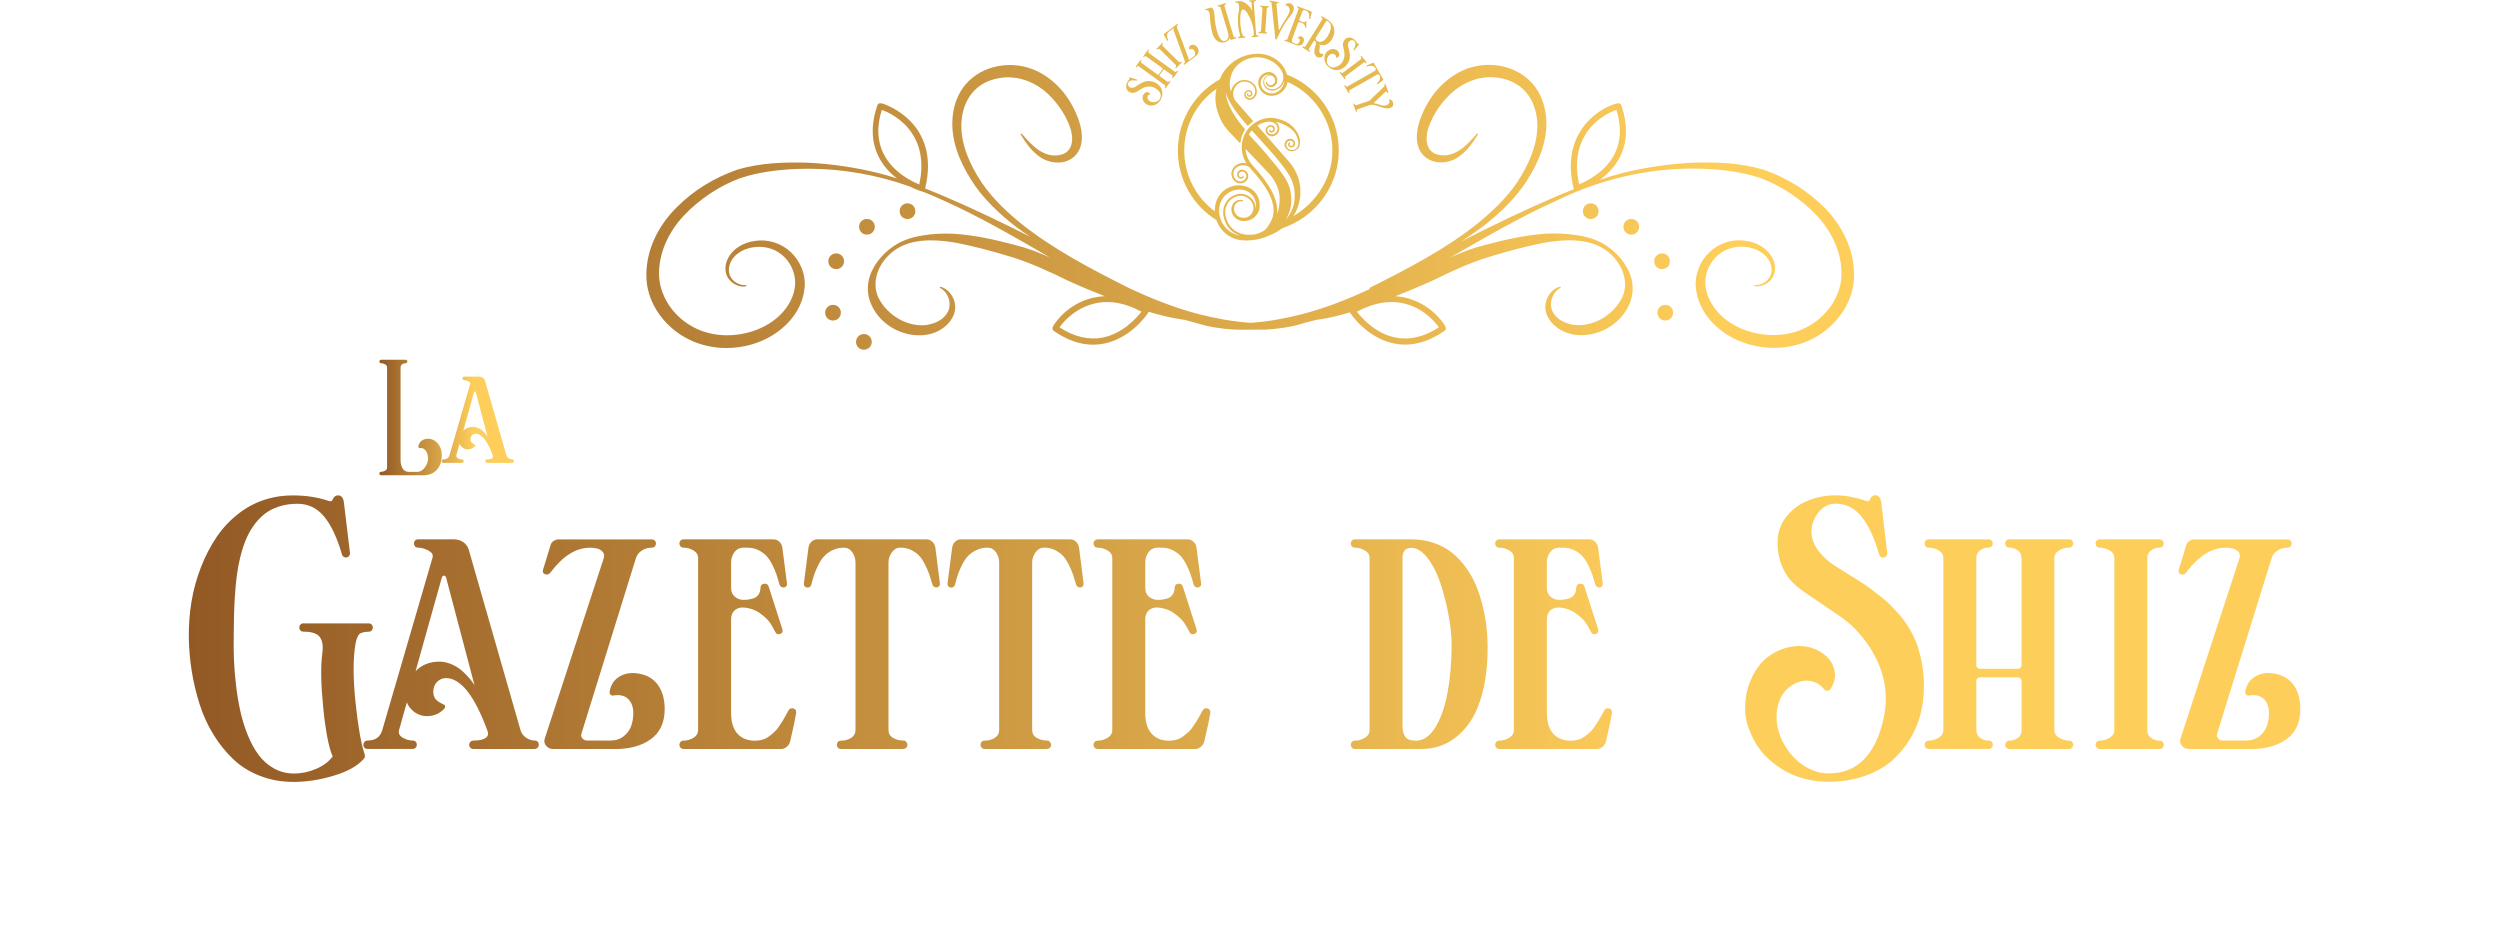 <?xml version="1.0" encoding="UTF-8"?>
<svg id="CA_FR" xmlns="http://www.w3.org/2000/svg" xmlns:xlink="http://www.w3.org/1999/xlink" width="552" height="206" viewBox="0 0 552.91 238.7">
  <defs>
    <style>
      .cls-1 {
        fill: url(#linear-gradient);
      }

      .cls-1, .cls-2, .cls-3, .cls-4, .cls-5, .cls-6, .cls-7, .cls-8, .cls-9, .cls-10, .cls-11, .cls-12, .cls-13, .cls-14 {
        stroke-width: 0px;
      }

      .cls-2 {
        fill: url(#linear-gradient-11);
      }

      .cls-3 {
        fill: url(#linear-gradient-12);
      }

      .cls-4 {
        fill: url(#linear-gradient-13);
      }

      .cls-5 {
        fill: url(#linear-gradient-10);
      }

      .cls-6 {
        fill: url(#linear-gradient-4);
      }

      .cls-7 {
        fill: url(#linear-gradient-2);
      }

      .cls-8 {
        fill: url(#linear-gradient-3);
      }

      .cls-9 {
        fill: url(#linear-gradient-8);
      }

      .cls-10 {
        fill: url(#linear-gradient-9);
      }

      .cls-11 {
        fill: url(#linear-gradient-7);
      }

      .cls-12 {
        fill: url(#linear-gradient-5);
      }

      .cls-13 {
        fill: url(#linear-gradient-6);
      }

      .cls-14 {
        fill: #e6b94f;
      }
    </style>
    <linearGradient id="linear-gradient" x1="4.94" y1="163.38" x2="545.17" y2="163.38" gradientUnits="userSpaceOnUse">
      <stop offset="0" stop-color="#925925"/>
      <stop offset=".7" stop-color="#fece5b"/>
    </linearGradient>
    <linearGradient id="linear-gradient-2" x1="53.7" y1="106.81" x2="88.15" y2="106.81" xlink:href="#linear-gradient"/>
    <linearGradient id="linear-gradient-3" x1="53.7" y1="106.81" x2="88.15" y2="106.81" xlink:href="#linear-gradient"/>
    <linearGradient id="linear-gradient-4" x1=".21" y1="118.67" x2="551.08" y2="118.67" gradientTransform="translate(0 206.14) scale(1 -1)" gradientUnits="userSpaceOnUse">
      <stop offset="0" stop-color="#925925"/>
      <stop offset=".72" stop-color="#fece5b"/>
    </linearGradient>
    <linearGradient id="linear-gradient-5" y1="126.14" y2="126.14" xlink:href="#linear-gradient-4"/>
    <linearGradient id="linear-gradient-6" y1="139.3" x2="551.08" y2="139.3" xlink:href="#linear-gradient-4"/>
    <linearGradient id="linear-gradient-7" y1="148.12" y2="148.12" xlink:href="#linear-gradient-4"/>
    <linearGradient id="linear-gradient-8" y1="152.11" x2="551.08" y2="152.11" xlink:href="#linear-gradient-4"/>
    <linearGradient id="linear-gradient-9" x1=".21" y1="153.31" x2="551.08" y2="153.31" xlink:href="#linear-gradient-4"/>
    <linearGradient id="linear-gradient-10" y1="126.14" x2="551.08" y2="126.14" xlink:href="#linear-gradient-4"/>
    <linearGradient id="linear-gradient-11" y1="139.3" x2="551.08" y2="139.3" xlink:href="#linear-gradient-4"/>
    <linearGradient id="linear-gradient-12" y1="148.12" x2="551.08" y2="148.12" xlink:href="#linear-gradient-4"/>
    <linearGradient id="linear-gradient-13" y1="152.11" x2="551.08" y2="152.11" xlink:href="#linear-gradient-4"/>
  </defs>
  <g id="EDIT">
    <g>
      <path class="cls-1" d="m34.32,159.49h16.62c.45,0,.76.17.95.53.19.35.19.71,0,1.07-.19.36-.51.54-.95.54-1.23.02-2.04.25-2.44.7-.39.45-.7,1.26-.91,2.45-.64,3.67-.64,8.6,0,14.79.64,6.19,1.42,10.66,2.36,13.42.13.47.06.84-.19,1.11-1.55,1.82-4.11,3.27-7.67,4.34-3.56,1.07-6.98,1.61-10.25,1.61s-6.01-.51-8.67-1.54c-2.66-1.03-4.95-2.46-6.86-4.28-1.91-1.83-3.6-3.92-5.06-6.29s-2.64-4.95-3.53-7.75c-.89-2.8-1.56-5.62-2.02-8.47-.46-2.84-.71-5.73-.75-8.66-.04-3.06.19-6.09.68-9.1.5-3.01,1.31-5.95,2.42-8.82,1.11-2.87,2.47-5.47,4.06-7.81,1.59-2.34,3.54-4.39,5.84-6.13,2.3-1.74,4.83-2.97,7.59-3.69,1.87-.51,3.89-.76,6.08-.76,3.33,0,6.43.49,9.29,1.46.25.08.46.06.6-.06.15-.13.26-.3.33-.51.07-.21.22-.41.45-.61.22-.19.51-.29.88-.29.45,0,.79.18,1.03.54.24.36.39.79.43,1.27l1.56,12.92c.02.42-.12.74-.41.96-.3.21-.62.26-.97.14-.35-.12-.58-.37-.68-.75-1.25-4.29-2.77-7.51-4.57-9.68-1.79-2.16-4.06-3.25-6.8-3.25-1.72,0-3.3.23-4.74.7-1.44.47-2.68,1.11-3.72,1.94-1.04.83-1.97,1.83-2.8,3.01s-1.51,2.44-2.05,3.79c-.54,1.35-1,2.82-1.38,4.41-.38,1.59-.67,3.18-.86,4.76-.19,1.58-.35,3.23-.46,4.93-.12,1.71-.19,3.32-.22,4.84s-.06,3.04-.08,4.57v.8c-.04,2.02-.03,4.02.05,6.02.07,2,.25,4.19.53,6.57.28,2.39.64,4.62,1.1,6.7.46,2.08,1.09,4.12,1.89,6.11.81,2,1.74,3.7,2.8,5.12,1.06,1.42,2.37,2.57,3.92,3.44,1.55.87,3.27,1.3,5.16,1.3s3.79-.4,5.63-1.19,3.26-1.85,4.23-3.17c-1.02-2.38-1.83-6.55-2.42-12.51-.59-5.96-.68-10.55-.25-13.75.28-1.91.07-3.33-.6-4.27-.68-.93-2.06-1.4-4.14-1.4-.47,0-.8-.17-.99-.53-.19-.35-.19-.71,0-1.07.19-.36.52-.54.99-.54Z"/>
      <path class="cls-1" d="m93.37,191.63h-15.56c-.47,0-.8-.18-.99-.54-.19-.36-.19-.72.02-1.08.2-.36.54-.54,1-.54,1.38,0,2.39-.21,3.02-.64.64-.42.8-1.06.48-1.91-3.29-8.96-6.83-13.43-10.63-13.43-.87,0-1.62.33-2.26.99-.64.66-.95,1.49-.95,2.48,0,.72.17,1.33.51,1.81.34.49,1.07.99,2.2,1.5.19.08.3.24.32.46.02.22-.05.42-.22.59-1.1,1.17-2.46,1.8-4.06,1.89-1.6.09-3-.42-4.18-1.55-.62-.6-1.06-1.25-1.34-1.95l-1.98,7.04c-.23.81.06,1.46.89,1.96.83.5,1.68.75,2.55.75.47,0,.79.18.97.54.18.36.17.72-.02,1.08-.19.36-.51.54-.96.54h-11.5c-.45,0-.76-.18-.94-.54-.18-.36-.17-.72.03-1.08.2-.36.53-.54.97-.54,1.97,0,3.21-.9,3.72-2.71l12.86-44.12c.19-.7-.17-1.29-1.08-1.78-.91-.49-1.78-.73-2.61-.73-.45,0-.76-.18-.94-.54-.18-.36-.18-.72,0-1.07.18-.35.49-.52.94-.52h9.18c.89,0,1.68.25,2.38.73.7.49,1.16,1.15,1.4,1.98l13.21,46.06c.23.83.71,1.48,1.42,1.97.71.49,1.45.73,2.21.73.45,0,.76.18.94.54.18.36.18.72-.02,1.08-.19.36-.52.54-.99.54Zm-15.32-16.3l-7.25-27.47c-.11-.39-.3-.58-.57-.58s-.46.19-.57.57l-6.69,23.86c1.57-1.62,3.6-2.43,6.09-2.43.96,0,1.9.19,2.84.57.94.38,1.71.81,2.33,1.27s1.23,1.04,1.85,1.7c.62.67,1.04,1.15,1.26,1.45.22.3.44.62.65.96.04.04.06.07.06.09Z"/>
      <path class="cls-1" d="m114.03,191.63h-15.88c-.72,0-1.31-.27-1.77-.81-.46-.54-.58-1.15-.37-1.83l15.09-46.15c.21-.66.13-1.2-.25-1.64s-.86-.72-1.43-.86c-.57-.14-1.18-.21-1.81-.21-3.59,0-6.96,2.11-10.12,6.33-.4.51-.86.66-1.38.46-.52-.2-.7-.59-.53-1.16l1.94-6.33c.13-.45.39-.79.8-1.05.4-.25.86-.38,1.37-.38h23.65c.47,0,.8.17.99.52.19.35.19.71,0,1.07-.19.36-.53.54-1,.54-.9,0-1.73.24-2.48.73s-1.26,1.14-1.51,1.96l-13.96,44.95c-.12.45-.02.85.3,1.19.32.34.71.51,1.18.51h5.92c1.38,0,2.53-.37,3.45-1.11.92-.74,1.56-1.62,1.91-2.64s.53-2.12.53-3.31c0-1.53-.44-2.72-1.32-3.58-.88-.86-2.14-1.15-3.77-.88-.32.06-.57-.02-.76-.25-.19-.23-.25-.52-.19-.86.32-1.74,1.2-3.01,2.64-3.82,1.44-.81,3.11-1.02,5-.64,2.1.4,3.7,1.4,4.79,2.98,1.09,1.58,1.64,3.6,1.64,6.06,0,3.42-1.17,5.97-3.5,7.67-2.33,1.7-5.38,2.55-9.14,2.55Z"/>
      <path class="cls-1" d="m156.3,191.63h-24.73c-.45,0-.76-.18-.96-.54-.19-.36-.19-.72,0-1.07s.51-.53.96-.53c.85,0,1.68-.24,2.48-.72.81-.48,1.21-1.15,1.21-2.02v-43.93c0-.87-.4-1.54-1.21-2-.81-.47-1.63-.7-2.48-.7-.45,0-.76-.18-.96-.54-.19-.36-.19-.72,0-1.07.19-.35.51-.52.96-.52h22.92c.62,0,1.14.21,1.56.62s.68.92.76,1.51l1.18,9.14c.04.3-.02.54-.19.73-.17.19-.37.3-.59.32s-.45-.03-.67-.16c-.22-.13-.38-.32-.46-.57-.28-1.02-.54-1.9-.8-2.66-.25-.75-.62-1.59-1.08-2.5s-.97-1.66-1.51-2.23-1.23-1.06-2.05-1.46-1.74-.61-2.74-.61h-1.08c-.93,0-1.69.38-2.26,1.13s-.86,1.63-.86,2.63v6.59c0,.96.33,1.7.99,2.23.66.53,1.42.79,2.28.78s1.71-.15,2.56-.43c1.06-.42,1.62-1.32,1.69-2.67.02-.62.33-.96.92-1.03.59-.07.98.15,1.15.68l3.53,10.98c.19.57,0,.97-.56,1.18-.56.21-.97.06-1.23-.45-.62-1.21-1.16-2.12-1.64-2.74-.48-.62-1.2-1.28-2.18-2-.64-.49-1.38-.88-2.23-1.16s-1.67-.42-2.45-.41c-.79.01-1.45.28-2.01.8-.55.52-.83,1.28-.83,2.28v23.87c0,2.38.55,4.16,1.64,5.35,1.09,1.19,2.58,1.78,4.47,1.78.68,0,1.32-.09,1.93-.27.6-.18,1.16-.46,1.67-.84s.96-.75,1.35-1.11c.39-.36.79-.84,1.19-1.43.4-.59.71-1.06.92-1.4.21-.34.49-.82.83-1.45.34-.62.55-1.02.64-1.19.3-.53.73-.72,1.29-.57.56.15.8.54.72,1.18-.21,1.34-.71,3.7-1.5,7.1-.13.62-.42,1.12-.89,1.53-.47.4-1.02.6-1.66.6Z"/>
      <path class="cls-1" d="m187.78,191.63h-15.95c-.45,0-.76-.18-.94-.54-.18-.36-.18-.72,0-1.07.18-.35.49-.53.94-.53.95,0,1.81-.23,2.56-.7s1.13-1.15,1.13-2.04v-42.81c0-1-.28-1.88-.83-2.66-.55-.77-1.26-1.16-2.13-1.16-1.02,0-1.95.2-2.8.59-.85.39-1.55.88-2.12,1.45-.56.57-1.08,1.31-1.54,2.21-.47.9-.83,1.74-1.1,2.51-.27.77-.52,1.67-.78,2.69-.08.36-.3.59-.64.7-.34.11-.65.06-.92-.14-.28-.2-.39-.49-.35-.88l1.18-9.14c.08-.59.34-1.1.76-1.51s.93-.62,1.53-.62h27.82c.62,0,1.14.21,1.58.62s.69.92.78,1.51l1.15,9.14c.04.3-.02.54-.19.73-.17.19-.37.3-.6.32-.23.02-.46-.03-.68-.16-.22-.13-.37-.32-.43-.57-.32-1.08-.6-1.97-.84-2.67s-.6-1.52-1.07-2.47c-.47-.94-.97-1.7-1.5-2.26-.53-.56-1.21-1.04-2.04-1.45-.83-.4-1.74-.61-2.74-.61-.87,0-1.6.39-2.18,1.18-.58.79-.88,1.67-.88,2.64v42.81c0,.91.39,1.6,1.18,2.05.78.46,1.67.68,2.64.68.3,0,.54.11.72.33.18.22.28.47.3.73.02.27-.06.51-.24.73-.18.22-.44.33-.78.33Z"/>
      <path class="cls-1" d="m224.54,191.63h-15.95c-.45,0-.76-.18-.94-.54-.18-.36-.18-.72,0-1.07.18-.35.49-.53.94-.53.95,0,1.81-.23,2.56-.7s1.13-1.15,1.13-2.04v-42.81c0-1-.28-1.88-.83-2.66-.55-.77-1.26-1.16-2.13-1.16-1.02,0-1.95.2-2.8.59-.85.39-1.55.88-2.12,1.45-.56.57-1.08,1.31-1.54,2.21-.47.9-.83,1.74-1.1,2.51-.27.77-.52,1.67-.78,2.69-.08.36-.3.59-.64.7-.34.11-.65.06-.92-.14-.28-.2-.39-.49-.35-.88l1.18-9.14c.08-.59.34-1.1.76-1.51s.93-.62,1.53-.62h27.82c.62,0,1.14.21,1.58.62s.69.92.78,1.51l1.15,9.14c.04.3-.02.54-.19.73-.17.19-.37.3-.6.32-.23.02-.46-.03-.68-.16-.22-.13-.37-.32-.43-.57-.32-1.08-.6-1.97-.84-2.67s-.6-1.52-1.07-2.47c-.47-.94-.97-1.7-1.5-2.26-.53-.56-1.21-1.04-2.04-1.45-.83-.4-1.74-.61-2.74-.61-.87,0-1.6.39-2.18,1.18-.58.79-.88,1.67-.88,2.64v42.81c0,.91.39,1.6,1.18,2.05.78.46,1.67.68,2.64.68.3,0,.54.11.72.33.18.22.28.47.3.73.02.27-.06.51-.24.73-.18.22-.44.33-.78.33Z"/>
      <path class="cls-1" d="m262.26,191.63h-24.73c-.45,0-.76-.18-.96-.54-.19-.36-.19-.72,0-1.07s.51-.53.96-.53c.85,0,1.68-.24,2.48-.72.81-.48,1.21-1.15,1.21-2.02v-43.93c0-.87-.4-1.54-1.21-2-.81-.47-1.63-.7-2.48-.7-.45,0-.76-.18-.96-.54-.19-.36-.19-.72,0-1.07.19-.35.51-.52.96-.52h22.92c.62,0,1.14.21,1.56.62s.68.92.76,1.51l1.18,9.14c.04.3-.02.54-.19.73-.17.19-.37.3-.59.32s-.45-.03-.67-.16c-.22-.13-.38-.32-.46-.57-.28-1.02-.54-1.9-.8-2.66-.25-.75-.62-1.59-1.08-2.5s-.97-1.66-1.51-2.23-1.23-1.06-2.05-1.46-1.74-.61-2.74-.61h-1.08c-.93,0-1.69.38-2.26,1.13s-.86,1.63-.86,2.63v6.59c0,.96.33,1.7.99,2.23.66.53,1.42.79,2.28.78s1.71-.15,2.56-.43c1.06-.42,1.62-1.32,1.69-2.67.02-.62.33-.96.92-1.03.59-.07.98.15,1.15.68l3.53,10.98c.19.57,0,.97-.56,1.18-.56.21-.97.06-1.23-.45-.62-1.21-1.16-2.12-1.64-2.74-.48-.62-1.2-1.28-2.18-2-.64-.49-1.38-.88-2.23-1.16s-1.67-.42-2.45-.41c-.79.01-1.45.28-2.01.8-.55.52-.83,1.28-.83,2.28v23.87c0,2.38.55,4.16,1.64,5.35,1.09,1.19,2.58,1.78,4.47,1.78.68,0,1.32-.09,1.93-.27.6-.18,1.16-.46,1.67-.84s.96-.75,1.35-1.11c.39-.36.79-.84,1.19-1.43.4-.59.71-1.06.92-1.4.21-.34.49-.82.83-1.45.34-.62.55-1.02.64-1.19.3-.53.73-.72,1.29-.57.56.15.8.54.72,1.18-.21,1.34-.71,3.7-1.5,7.1-.13.62-.42,1.12-.89,1.53-.47.4-1.02.6-1.66.6Z"/>
      <path class="cls-1" d="m320.38,191.63h-17.06c-.45,0-.76-.18-.94-.54-.18-.36-.18-.72,0-1.07.18-.35.49-.53.94-.53.85,0,1.68-.24,2.5-.72.82-.48,1.23-1.15,1.23-2.02v-43.93c0-.87-.41-1.54-1.23-2-.82-.47-1.65-.7-2.5-.7-.45,0-.76-.18-.94-.54-.18-.36-.18-.72,0-1.07.18-.35.49-.52.94-.52h14.45c2.06,0,3.97.31,5.75.92,1.77.62,3.3,1.44,4.6,2.48,1.29,1.04,2.47,2.28,3.52,3.72,1.05,1.44,1.92,2.97,2.59,4.57.68,1.6,1.25,3.31,1.7,5.11.46,1.8.78,3.55.99,5.24.2,1.69.31,3.37.33,5.04.04,4.44-.37,8.37-1.23,11.81-.86,3.44-2.07,6.22-3.63,8.34-1.56,2.12-3.35,3.72-5.38,4.79s-4.24,1.61-6.64,1.61Zm-4.9-48.8v42.94c0,1.17.23,2.08.7,2.74.47.66,1.38.99,2.74.99,1.89,0,3.53-1.12,4.93-3.37,1.4-2.25,2.45-5.2,3.13-8.85.69-3.65,1.04-7.71,1.07-12.19,0-2.19-.25-4.68-.75-7.48-.5-2.8-1.18-5.51-2.04-8.13-.86-2.62-1.96-4.83-3.31-6.62-1.35-1.79-2.76-2.69-4.25-2.69s-2.23.89-2.23,2.67Z"/>
      <path class="cls-1" d="m365.01,191.63h-24.73c-.45,0-.76-.18-.96-.54-.19-.36-.19-.72,0-1.07.19-.35.51-.53.96-.53.85,0,1.68-.24,2.48-.72s1.21-1.15,1.21-2.02v-43.93c0-.87-.4-1.54-1.21-2s-1.63-.7-2.48-.7c-.45,0-.76-.18-.96-.54-.19-.36-.19-.72,0-1.07.19-.35.51-.52.96-.52h22.92c.62,0,1.13.21,1.56.62s.68.92.76,1.51l1.18,9.14c.04.3-.02.54-.19.73-.17.19-.37.3-.59.32s-.45-.03-.67-.16c-.22-.13-.38-.32-.46-.57-.28-1.02-.54-1.9-.8-2.66-.25-.75-.62-1.59-1.08-2.5-.47-.91-.97-1.66-1.51-2.23-.54-.57-1.22-1.06-2.05-1.46-.83-.4-1.74-.61-2.74-.61h-1.08c-.93,0-1.69.38-2.26,1.13-.57.75-.86,1.63-.86,2.63v6.59c0,.96.33,1.7.99,2.23.66.53,1.42.79,2.28.78s1.71-.15,2.56-.43c1.06-.42,1.62-1.32,1.69-2.67.02-.62.33-.96.92-1.03.59-.07.98.15,1.15.68l3.53,10.98c.19.57,0,.97-.56,1.18s-.97.06-1.23-.45c-.62-1.21-1.16-2.12-1.64-2.74-.48-.62-1.21-1.28-2.18-2-.64-.49-1.38-.88-2.23-1.16s-1.67-.42-2.45-.41c-.79.01-1.45.28-2,.8-.55.52-.83,1.28-.83,2.28v23.87c0,2.38.55,4.16,1.64,5.35s2.58,1.78,4.47,1.78c.68,0,1.32-.09,1.93-.27.6-.18,1.16-.46,1.67-.84.51-.38.96-.75,1.35-1.11.39-.36.79-.84,1.19-1.43s.71-1.06.92-1.4c.21-.34.49-.82.83-1.45.34-.62.55-1.02.64-1.19.3-.53.73-.72,1.29-.57.56.15.8.54.72,1.18-.21,1.34-.71,3.7-1.5,7.1-.13.62-.42,1.12-.89,1.53s-1.02.6-1.66.6Z"/>
      <path class="cls-1" d="m437.96,128.55l1.53,12.96c0,.42-.15.74-.45.96-.3.21-.62.26-.95.14-.34-.12-.56-.37-.67-.75-.57-1.97-1.19-3.7-1.85-5.19-.66-1.49-1.43-2.84-2.32-4.06-.89-1.22-1.92-2.15-3.09-2.79-1.17-.64-2.46-.96-3.88-.96-1.72,0-3.17.74-4.36,2.21-1.19,1.47-1.79,3.12-1.81,4.93-.02,1.73.6,3.41,1.87,5.04,1.27,1.63,2.78,2.95,4.55,3.98,1.25.78,2.19,1.37,2.84,1.78s1.57.99,2.78,1.74c1.2.75,2.14,1.38,2.83,1.9.69.51,1.56,1.18,2.61,2,1.05.82,1.9,1.56,2.56,2.22.66.66,1.39,1.44,2.21,2.34.82.9,1.5,1.77,2.05,2.62s1.09,1.79,1.62,2.8c.53,1.01.96,2.05,1.3,3.12.87,2.73,1.37,5.49,1.51,8.27s-.07,5.45-.62,7.99c-.55,2.54-1.49,4.92-2.82,7.14s-2.94,4.15-4.85,5.79c-1.91,1.64-4.25,2.93-7.01,3.87-2.77.94-5.8,1.41-9.11,1.41-2.08,0-4.07-.24-5.97-.73-1.9-.49-3.6-1.16-5.11-2.02s-2.9-1.87-4.19-3.04-2.33-2.43-3.15-3.79c-.82-1.36-1.5-2.79-2.04-4.28s-.82-3-.84-4.52c-.02-1.52.12-3.02.41-4.5.49-2.04,1.21-3.84,2.17-5.4.95-1.56,2.05-2.79,3.28-3.69,1.23-.9,2.5-1.58,3.82-2.04s2.67-.7,4.07-.72c1.55-.02,3.02.28,4.42.91,1.4.63,2.51,1.45,3.34,2.48.83,1.03,1.32,2.21,1.46,3.55s-.24,2.71-1.18,4.11c-.21.28-.49.4-.83.38-.34-.02-.6-.16-.79-.41-.76-.96-1.7-1.59-2.8-1.91s-2.17-.33-3.21-.05c-1.04.29-2.02.8-2.94,1.53-.92.73-1.63,1.62-2.12,2.66-.64,1.34-.99,2.77-1.05,4.3-.06,1.53.12,2.99.54,4.39.42,1.4,1.06,2.76,1.91,4.07.85,1.32,1.82,2.46,2.93,3.42s2.34,1.74,3.72,2.31c1.38.57,2.78.86,4.2.86,7.29,0,11.99-4.7,14.09-14.1.93-4.29.7-8.41-.7-12.38-1.4-3.97-3.68-7.54-6.84-10.72-1.06-1.08-2.39-2.16-3.97-3.24-1.59-1.08-3.04-2.06-4.35-2.95-1.31-.89-2.71-1.84-4.2-2.85-1.49-1.01-2.74-2.07-3.75-3.19s-1.83-2.53-2.45-4.23-.92-3.6-.88-5.68c.04-2.38.78-4.48,2.23-6.32,1.44-1.84,3.27-3.21,5.48-4.12,2.21-.91,4.57-1.37,7.1-1.37s5.06.49,7.99,1.46c.25.08.46.06.6-.06.15-.13.25-.3.32-.51s.21-.41.43-.61c.22-.19.51-.29.88-.29.81,0,1.31.6,1.5,1.81Z"/>
      <path class="cls-1" d="m486,191.63h-15.22c-.45,0-.76-.18-.96-.54-.19-.36-.19-.72,0-1.07.19-.35.51-.53.96-.53.79,0,1.5-.23,2.13-.7s.96-1.15.96-2.04v-12.51c0-.25-.1-.48-.3-.67-.2-.19-.43-.29-.68-.29h-9.61c-.28,0-.51.09-.7.27-.19.18-.29.41-.29.68v12.51c0,.89.32,1.57.96,2.04s1.35.7,2.13.7c.47,0,.8.17.99.53.19.35.19.71,0,1.07-.19.36-.52.54-.99.54h-15.25c-.45,0-.76-.18-.94-.54-.18-.36-.18-.72,0-1.07.18-.35.49-.53.94-.53.87,0,1.71-.24,2.51-.72s1.21-1.15,1.21-2.02v-43.93c0-.87-.41-1.54-1.23-2-.82-.47-1.65-.7-2.5-.7-.45,0-.76-.18-.94-.54-.18-.36-.18-.72,0-1.07.18-.35.49-.52.94-.52h15.25c.47,0,.8.17.99.52.19.35.19.71,0,1.07-.19.36-.52.54-.99.54-.79,0-1.5.23-2.13.7s-.96,1.13-.96,2v27.41c0,.25.1.47.3.64.2.17.43.25.68.25h9.61c.25,0,.48-.08.68-.25.2-.17.3-.38.3-.64v-27.41c0-.87-.32-1.54-.96-2s-1.35-.7-2.13-.7c-.45,0-.76-.18-.96-.54-.19-.36-.19-.72,0-1.07.19-.35.51-.52.96-.52h15.22c.45,0,.76.17.95.52.19.35.19.71,0,1.07-.19.36-.51.54-.95.54-.85,0-1.68.23-2.5.7-.82.47-1.23,1.13-1.23,2v43.93c0,.87.41,1.54,1.23,2.02.82.48,1.65.72,2.5.72.45,0,.76.17.95.53.19.35.19.71,0,1.07-.19.36-.51.54-.95.54Z"/>
      <path class="cls-1" d="m509.11,191.63h-15.21c-.45,0-.76-.18-.96-.54-.19-.36-.19-.72,0-1.07.19-.35.51-.53.96-.53.85,0,1.68-.24,2.48-.72s1.21-1.15,1.21-2.02v-43.93c0-.87-.4-1.54-1.21-2s-1.63-.7-2.48-.7c-.45,0-.76-.18-.96-.54-.19-.36-.19-.72,0-1.07.19-.35.51-.52.96-.52h15.21c.47,0,.8.17.99.52.19.35.19.71,0,1.07-.19.36-.52.54-.99.54-.79,0-1.5.23-2.13.7s-.96,1.13-.96,2v43.93c0,.89.32,1.57.96,2.04s1.35.7,2.13.7c.47,0,.8.17.99.53.19.35.19.71,0,1.07-.19.36-.52.54-.99.54Z"/>
      <path class="cls-1" d="m532.53,191.63h-15.88c-.72,0-1.31-.27-1.77-.81s-.58-1.15-.37-1.83l15.09-46.15c.21-.66.13-1.2-.25-1.64-.38-.44-.86-.72-1.43-.86-.57-.14-1.18-.21-1.82-.21-3.59,0-6.96,2.11-10.12,6.33-.4.51-.87.66-1.38.46-.52-.2-.7-.59-.53-1.16l1.94-6.33c.13-.45.39-.79.8-1.05s.86-.38,1.37-.38h23.65c.47,0,.8.17.99.52.19.35.19.71,0,1.07-.19.36-.53.54-1,.54-.9,0-1.73.24-2.48.73s-1.26,1.14-1.51,1.96l-13.96,44.95c-.12.45-.02.85.3,1.19.32.34.71.51,1.18.51h5.92c1.38,0,2.53-.37,3.45-1.11s1.56-1.62,1.91-2.64c.35-1.02.52-2.12.52-3.31,0-1.53-.44-2.72-1.32-3.58-.88-.86-2.14-1.15-3.77-.88-.32.06-.57-.02-.76-.25-.19-.23-.25-.52-.19-.86.32-1.74,1.2-3.01,2.64-3.82,1.44-.81,3.11-1.02,5-.64,2.1.4,3.7,1.4,4.79,2.98,1.09,1.58,1.64,3.6,1.64,6.06,0,3.42-1.17,5.97-3.5,7.67-2.33,1.7-5.38,2.55-9.14,2.55Z"/>
    </g>
  </g>
  <g id="EDIT-2" data-name="EDIT">
    <g>
      <path class="cls-7" d="m64.78,121.6h-10.63c-.18,0-.31-.07-.39-.22s-.08-.3,0-.45.21-.22.41-.22c.35,0,.69-.1,1.02-.29s.49-.48.49-.85v-25.54c0-.35-.17-.62-.5-.81-.33-.19-.67-.29-1.02-.29-.18,0-.31-.07-.39-.22-.08-.15-.08-.3,0-.45s.21-.22.39-.22h6.25c.19,0,.33.07.41.22.08.15.08.3,0,.45-.08.15-.21.22-.41.22-.32,0-.62.09-.88.28-.27.19-.4.46-.4.82v23.75c0,.35.04.69.11,1.02.07.33.19.64.34.94.15.3.37.53.66.71.28.18.61.27.99.27h2.18c.5,0,.96-.18,1.39-.55.43-.37.76-.81.99-1.32s.36-1.03.37-1.55c0-.43-.06-.85-.2-1.27-.14-.42-.38-.77-.72-1.06-.34-.29-.73-.4-1.17-.33-.12.03-.22-.01-.3-.11-.08-.1-.11-.22-.09-.35.11-.6.4-1.08.85-1.42.45-.34,1-.51,1.64-.51.72,0,1.35.23,1.9.66.55.43.96.96,1.23,1.61.27.64.4,1.32.38,2.04-.03,1.53-.47,2.75-1.32,3.68-.85.92-2.04,1.38-3.56,1.38Z"/>
      <path class="cls-8" d="m87.68,118.42h-6.41c-.19,0-.33-.07-.41-.22s-.08-.3,0-.45.22-.22.41-.22c.57,0,.98-.09,1.24-.26.26-.17.33-.44.2-.79-1.35-3.69-2.81-5.53-4.38-5.53-.36,0-.67.14-.93.41s-.39.61-.39,1.02c0,.3.07.55.21.75.14.2.44.41.9.62.08.04.12.1.13.19,0,.09-.02.17-.09.24-.45.48-1.01.74-1.67.78-.66.04-1.23-.17-1.72-.64-.25-.25-.44-.51-.55-.8l-.81,2.9c-.1.33.03.6.37.81.34.21.69.31,1.05.31.19,0,.33.08.4.22s.07.3,0,.45-.21.22-.39.22h-4.74c-.18,0-.31-.07-.39-.22s-.07-.3.01-.45.22-.22.4-.22c.81,0,1.32-.37,1.53-1.11l5.29-18.16c.08-.29-.07-.53-.45-.73-.38-.2-.73-.3-1.07-.3-.18,0-.31-.07-.39-.22s-.07-.29,0-.44c.07-.14.2-.22.39-.22h3.78c.37,0,.69.1.98.3.29.2.48.47.57.81l5.44,18.96c.1.34.29.61.58.81.29.2.6.3.91.3.18,0,.31.08.39.22s.07.3,0,.45-.21.22-.41.22Zm-6.31-6.71l-2.98-11.31c-.04-.16-.12-.24-.24-.24s-.19.08-.23.24l-2.75,9.82c.65-.67,1.48-1,2.51-1,.39,0,.78.08,1.17.24.38.16.7.33.96.52s.51.43.76.7c.25.28.43.47.52.6.09.12.18.25.27.39.02.02.03.03.03.04Z"/>
    </g>
  </g>
  <g id="top_copy_2" data-name="top copy 2">
    <path class="cls-6" d="m177.67,85.46c-1.1,0-2.01.88-2.01,2.01s.88,2.01,2.01,2.01,2.01-.88,2.01-2.01-.88-2.01-2.01-2.01h0Z"/>
    <path class="cls-12" d="m169.77,77.99c-1.1,0-2.01.88-2.01,2.01s.88,2.01,2.01,2.01,2.01-.88,2.01-2.01-.88-2.01-2.01-2.01Z"/>
    <path class="cls-13" d="m170.58,64.83c-1.1,0-2.01.88-2.01,2.01s.88,2.01,2.01,2.01,2.01-.88,2.01-2.01-.88-2.01-2.01-2.01h0Z"/>
    <path class="cls-11" d="m180.46,58.02c0-1.1-.88-2.01-2.01-2.01s-2.01.88-2.01,2.01.88,2.01,2.01,2.01,2.01-.88,2.01-2.01Z"/>
    <path class="cls-9" d="m190.84,54.03c0-1.1-.88-2.01-2.01-2.01s-2.01.88-2.01,2.01.88,2.01,2.01,2.01,2.01-.88,2.01-2.01Z"/>
    <path class="cls-10" d="m423.44,53.15c-4.42-4.49-9.75-7.69-15.65-9.76-5.99-1.76-12.11-1.95-18.16-1.76-6.03.31-12.02,1.19-17.88,2.64-1.95.5-3.86,1.1-5.77,1.73,1.88-1.38,3.8-3.23,5.11-5.81,1.95-3.83,2.07-8.29.38-13.25-.25-.75-1.1-.5-1.44-.41-5.21,1.54-14.18,8.13-10.73,21.88-1.52.6-3.04,1.22-4.55,1.85-8.22,3.55-16.31,7.44-24.28,11.52,1.89-1.19,3.73-2.46,5.52-3.8,4.36-3.39,8.53-7.28,11.54-12.12,2.95-4.71,5.3-10.3,4.64-16.3-.35-2.92-1.41-5.87-3.45-8.19-2.04-2.32-4.89-3.83-7.84-4.43-2.98-.63-6.08-.38-8.97.66-2.86,1.07-5.3,2.92-7.31,5.09-1.98,2.2-3.45,4.77-4.48,7.5-.53,1.38-.91,2.86-.97,4.43-.09,1.54.22,3.3,1.29,4.68,1.04,1.38,2.73,2.1,4.3,2.23,1.57.12,3.11-.25,4.42-.97,2.6-1.51,4.23-3.92,5.68-6.25l-.25-.19c-1.82,2.04-3.67,4.17-6.05,5.12-2.26.97-5.21.6-6.27-1.26-1.1-1.79-.63-4.49.41-6.75,1.03-2.36,2.48-4.52,4.27-6.37,3.45-3.74,8.47-5.81,13.39-4.9,2.42.41,4.74,1.51,6.4,3.27,1.66,1.76,2.7,4.14,3.07,6.69.75,5.09-1.19,10.39-3.89,14.94-2.67,4.65-6.62,8.48-10.79,11.96-8.47,6.88-18.35,11.93-28.13,16.86l.12.25c-5.55,2.61-11.23,4.83-17.16,6.4-4.39,1.13-8.84,1.98-13.39,2.26-4.52-.31-9-1.13-13.39-2.26-6.08-1.6-11.89-3.93-17.6-6.59-9.82-4.93-19.63-10.02-28.13-16.89-4.17-3.45-8.09-7.32-10.79-11.96-2.73-4.55-4.64-9.86-3.89-14.94.35-2.51,1.38-4.93,3.07-6.69,1.66-1.76,3.95-2.86,6.4-3.26,4.92-.91,9.94,1.16,13.39,4.9,1.76,1.85,3.23,4.02,4.27,6.37,1.04,2.26,1.54,4.96.41,6.75-1.07,1.82-4.01,2.23-6.27,1.26-2.38-.94-4.23-3.11-6.05-5.12l-.25.19c1.44,2.32,3.04,4.74,5.68,6.25,1.35.73,2.89,1.07,4.42.97,1.54-.09,3.23-.82,4.3-2.23,1.07-1.35,1.38-3.14,1.29-4.68-.06-1.57-.47-3.04-.97-4.43-1.04-2.7-2.51-5.31-4.49-7.5-1.98-2.17-4.45-4.02-7.31-5.09-2.87-1.06-5.98-1.29-8.97-.66-2.95.6-5.8,2.1-7.84,4.43-2.04,2.32-3.14,5.27-3.45,8.19-.66,6,1.69,11.59,4.64,16.3,2.98,4.83,7.15,8.7,11.54,12.12,1.19.9,2.41,1.76,3.67,2.57-7.18-3.64-14.46-7.13-21.86-10.3-1.66-.72-3.36-1.38-5.05-2.07,4.14-17.08-10.63-21.63-10.79-21.69-.35-.09-1.16-.35-1.44.41-1.69,4.96-1.57,9.42.38,13.25,1.19,2.35,2.92,4.14,4.64,5.46-1.57-.51-3.16-.97-4.77-1.38-5.86-1.44-11.85-2.33-17.88-2.64-6.02-.19-12.17,0-18.16,1.76-5.9,2.07-11.23,5.27-15.65,9.76-4.45,4.43-7.65,10.55-7.65,17.08-.12,6.78,4.2,12.87,9.79,16.04,5.68,3.26,12.7,3.55,18.69,1.35,5.93-2.17,11.42-7.28,12.01-14.1.31-3.36-1.13-6.75-3.54-9.01-2.38-2.29-5.83-3.36-9.03-2.89-3.14.35-6.4,2.23-7.43,5.43-.5,1.54-.31,3.39.82,4.61,1.07,1.22,2.7,1.88,4.23,1.6v-.31c-1.47.12-2.92-.6-3.73-1.7-.85-1.1-.88-2.64-.38-3.89,1.07-2.61,3.92-3.99,6.65-4.18,2.79-.25,5.55.79,7.4,2.76,1.85,1.95,2.82,4.68,2.54,7.28-.28,2.64-1.66,5.18-3.57,7.13-1.91,1.98-4.36,3.39-6.99,4.3-5.27,1.79-11.32,1.51-16.03-1.29-4.74-2.7-8.15-7.85-8.19-13.22-.06-5.56,2.51-10.93,6.43-15.07,3.92-4.11,8.97-7.5,14.3-9.48,5.46-1.82,11.48-2.39,17.38-2.42,8.85,0,17.69,1.57,26.06,4.55,1.54.78,2.63,1.13,2.76,1.16l.78.25c1.64.63,3.27,1.32,4.86,2.07,9.5,4.24,18.51,9.51,27.54,14.72-2.89-1.32-5.9-2.48-8.97-3.23-5.21-1.38-10.35-2.54-15.78-2.89-2.73-.13-5.43,0-8.09.47-2.67.44-5.33,1.29-7.56,2.92-2.23,1.57-4.08,3.67-5.3,6.22-1.22,2.51-1.38,5.78-.12,8.48,2.35,5.43,8.5,8.7,14.37,7.72,2.85-.5,5.71-2.32,6.81-5.24,1.07-2.98-.82-6.34-3.51-7.03l-.12.28c2.32,1.22,3.04,4.18,2.07,6.12-1,2.04-3.39,3.14-5.62,3.42-4.64.5-9.44-2.29-11.79-6.31-1.22-2.01-1.44-4.49-.69-6.85.72-2.36,2.41-4.49,4.45-5.97,4.23-2.98,9.88-2.83,14.87-2.07,5.05.91,10.16,2.29,15.09,3.8,4.99,1.57,9.5,3.64,14.3,6,3.14,1.44,6.3,2.76,9.5,4.02-6.49.25-11.07,4.3-13.02,7.38-.19.31-.66,1.04,0,1.51,3.39,2.36,6.74,3.52,10.07,3.52.91,0,1.85-.1,2.76-.28,7.09-1.41,11.23-7.72,11.38-8.01l.09-.13c3.01.91,6.09,1.66,9.22,2.07.91.25,1.85.53,2.76.75,3.23,1.04,6.55,1.54,9.82,1.73,1.16.06,2.32.06,3.51.03h1.26c1.16,0,2.32,0,3.51-.03,3.26-.19,6.62-.69,9.75-1.7,1-.25,1.91-.5,2.85-.75,2.98-.38,5.9-1.1,8.75-1.95.19.28,4.33,6.59,11.39,7.97.91.19,1.82.28,2.76.28,3.33,0,6.71-1.19,10.07-3.52.66-.47.22-1.16,0-1.51-1.91-3.01-6.3-6.94-12.55-7.35,3.23-1.29,6.43-2.61,9.6-4.05,4.77-2.36,9.32-4.46,14.3-6,4.92-1.51,10.07-2.89,15.09-3.8,4.99-.75,10.6-.91,14.87,2.07,2.04,1.48,3.73,3.61,4.45,5.97.75,2.36.57,4.83-.69,6.84-2.35,4.02-7.15,6.81-11.79,6.31-2.26-.28-4.64-1.38-5.61-3.42-.97-1.95-.25-4.87,2.07-6.12l-.12-.28c-2.7.69-4.61,4.05-3.51,7.03,1.1,2.92,3.95,4.71,6.81,5.24,5.86.97,12.01-2.29,14.36-7.72,1.25-2.7,1.1-5.96-.13-8.48-1.22-2.54-3.07-4.65-5.3-6.22-2.2-1.63-4.89-2.48-7.56-2.92-2.67-.44-5.39-.6-8.09-.47-5.43.35-10.57,1.51-15.78,2.89-3.07.75-6.08,1.92-8.97,3.23,9.03-5.18,18.03-10.46,27.54-14.72,10.76-5.21,22.58-8.04,34.47-8.04,5.9.03,11.92.6,17.38,2.42,5.33,2.01,10.38,5.37,14.3,9.48,3.92,4.14,6.49,9.51,6.43,15.07,0,5.34-3.45,10.49-8.19,13.22-4.74,2.79-10.79,3.04-16.03,1.29-2.64-.91-5.08-2.32-6.99-4.3-1.91-1.98-3.29-4.49-3.58-7.13-.31-2.61.66-5.34,2.54-7.28,1.85-1.98,4.61-3.01,7.4-2.76,2.73.19,5.58,1.57,6.65,4.18.5,1.26.47,2.76-.38,3.89-.82,1.1-2.26,1.85-3.7,1.7v.31c1.51.25,3.14-.41,4.2-1.6,1.1-1.22,1.32-3.08.82-4.61-1.04-3.2-4.3-5.09-7.43-5.43-3.17-.47-6.65.6-9.03,2.89-2.42,2.23-3.83,5.62-3.55,9.01.6,6.81,6.08,11.96,12.01,14.1,5.99,2.2,12.98,1.92,18.69-1.35,5.58-3.17,9.91-9.26,9.79-16.04,0-6.53-3.2-12.65-7.56-17.08h.03Zm-60.91-19.15c2.51-3.74,6.24-5.4,7.68-5.9,1.32,4.27,1.16,8.07-.5,11.33-2.38,4.65-7.18,6.97-9.06,7.72-1.13-5.18-.47-9.61,1.91-13.15h-.03,0Zm-179.78,5.46c-1.66-3.26-1.85-7.06-.5-11.33,1.44.47,5.18,2.17,7.68,5.9,2.38,3.55,3.04,7.97,1.91,13.16-1.88-.75-6.68-3.05-9.06-7.72,0,0-.03,0-.03,0Zm56.02,46.91c-3.58.69-7.31-.19-11.04-2.61.85-1.26,3.51-4.39,7.78-5.78,4.08-1.35,8.5-.75,13.17,1.76-1.26,1.63-4.8,5.62-9.91,6.62h0Zm85.97-2.61c-3.73,2.45-7.46,3.3-11.04,2.61-5.11-1-8.66-5.02-9.91-6.62,1.08-.58,2.2-1.07,3.36-1.48.09,0,.16-.06.25-.09,3.36-1.13,6.59-1.19,9.6-.22,4.27,1.38,6.9,4.52,7.78,5.78l-.03.03h0Z"/>
    <path class="cls-5" d="m382.7,77.99c-1.1,0-2.01.88-2.01,2.01s.88,2.01,2.01,2.01,2.01-.88,2.01-2.01-.88-2.01-2.01-2.01Z"/>
    <path class="cls-2" d="m383.89,66.84c0-1.1-.88-2.01-2.01-2.01s-2.01.88-2.01,2.01.88,2.01,2.01,2.01,2.01-.88,2.01-2.01Z"/>
    <path class="cls-3" d="m374.01,56.01c-1.1,0-2.01.88-2.01,2.01s.88,2.01,2.01,2.01,2.01-.88,2.01-2.01-.88-2.01-2.01-2.01h0Z"/>
    <path class="cls-4" d="m361.62,54.03c0,1.1.88,2.01,2.01,2.01s2.01-.88,2.01-2.01-.88-2.01-2.01-2.01-2.01.88-2.01,2.01Z"/>
    <path class="cls-14" d="m247.49,20.35c.17.07.09.29-.07.27-1.01-.14-1.85-.07-2.17.63-.19.43.11.93.54,1.13.45.21,1.05.02,1.44-.25,1.07-.73,2.25-1.53,3.59-1.39,2.25.25,3.97,2.18,2.88,4.57-.81,1.78-2.79,2.11-3.88,1.26-.91-.7-.98-1.59-.7-2.23.33-.76,1.29-1.11,1.76-.36.05.08,0,.17-.09.19-.65.17-.73.99-.33,1.44.78.91,2.52.62,2.99-.42.48-1.05-.13-1.85-.93-2.44-.97-.72-2.13-.74-3.19-.35-1.28.47-2.17,1.89-3.72,1.15-.89-.42-1.02-1.52-.62-2.41.15-.33.37-.61.61-.88.11-.12-.14-.15-.05-.35.05-.11.19-.11.3-.08l1.64.52h0s0,0,0,0Z"/>
    <path class="cls-14" d="m256.79,19.94c-.11.15-.34-.01-.23-.17.11-.15.16-.39-.05-.54l-1.99-1.44c-.06-.04-.14-.02-.18.04l-1.05,1.44c-.04.05-.03.13.02.18,0,0,0,0,0,0l1.99,1.44c.2.15.42.03.53-.12.11-.15.34.01.23.17l-1.18,1.61c-.11.15-.34-.02-.23-.17s.2-.45,0-.6l-6.62-4.79c-.2-.15-.47.03-.57.18-.11.15-.34-.02-.23-.17l1.18-1.61c.11-.15.34.01.23.17-.11.15-.15.39.05.54l4.2,3.04c.06.04.13.02.17-.04l1.05-1.44c.04-.06.05-.14,0-.18l-4.2-3.04c-.2-.15-.42-.02-.53.12-.11.15-.34-.02-.23-.17l1.18-1.61c.11-.16.34.01.23.17-.1.14-.2.45,0,.6l6.62,4.79c.2.15.47-.04.58-.18.11-.15.34.01.23.17l-1.17,1.61h0s0,0,0,0Zm.79-2.53c-.13.13-.33-.06-.2-.2.13-.13.27-.42.08-.6l-4.12-4.05c-.18-.18-.47-.03-.6.1-.13.13-.33-.06-.2-.2l1.41-1.42c.14-.14.34.06.2.2-.12.12-.21.36-.03.54l4.12,4.05c.18.18.42.09.54-.03.14-.14.34.06.2.2l-1.41,1.42h0s0,0,0,0Z"/>
    <path class="cls-14" d="m259.73,16.54c-.16.12-.33-.1-.17-.22.27-.21.25-.62.15-.9l-2.75-7.53c-.08-.22-.1-.47-.06-.7l-1.2.91c-.61.47-.57,1.22-.18,2.16.06.15-.15.28-.25.13l-.81-1.39c-.06-.09-.09-.24,0-.31l3.34-2.55c.16-.12.33.11.17.23-.28.21-.23.59-.12.88l2.81,7.49c.08.22.14.52.07.68l1.45-1.11c.4-.31.27-.99,0-1.38-.22-.31-.73-.6-1.05-.27-.06.06-.15.03-.2-.04-.2-.35-.06-.73.26-.97.58-.43,1.33-.14,1.74.4.57.76.54,1.62-.26,2.23l-2.95,2.25Zm12.07-6.36c-.29.09-.45-.19-.54-.43-.1.43-.6.85-1.19,1.03-1.74.52-2.86-.83-3.29-2.45-.32-1.26-.51-2.55-.56-3.85-.02-.57-.07-1.16-.38-1.65-.17-.27-.46-.29-.7-.22-.18.05-.26-.21-.08-.27l1.29-.38c.79-.23.95,1.14,1.05,2.38.1,1.22.25,2.45.6,3.61.66,2.19,1.36,2.73,2.15,2.5.64-.19.97-1.11.73-1.9l-2.01-6.68c-.07-.24-.4-.26-.57-.21-.19.06-.27-.21-.08-.27l1.98-.59c.18-.05.26.22.08.27-.17.05-.43.24-.36.48l2.34,7.79c.08.28.4.25.57.2.18-.06.26.22.08.27l-1.14.34h0Zm5.21-.68c-.19.02-.21-.27-.02-.28.18-.01.48-.15.46-.39l-.05-.68c-.13-1.65-.68-3.23-1.53-4.64-.53-.88-.9-1.13-1.28-1.07-.31.04-.55.76-.62,1.81-.09,1.45.05,2.81.37,4.05.12.46.27,1.1.85,1.06.19-.02.21.27.02.28l-1.67.12c-.18.01-.21-.27-.02-.28.18-.02.49-.2.41-.44-.48-1.53-.64-3.04-.55-4.74.06-1.1.54-2.17.16-3.25-.12-.33-.49-.41-.81-.39-.19.01-.21-.26-.02-.28l1.25-.09c.77-.06,2.82,1.33,3.05,2.62l-.16-2.2c-.02-.25-.34-.33-.52-.32-.19.01-.21-.26-.02-.28l1.53-.12c.19-.01.21.26.02.28-.18.01-.47.14-.45.39l.61,8.12c.02.25.33.34.51.32.19-.01.21.27.02.28l-1.53.11h0,0Z"/>
    <path class="cls-14" d="m278.74,8.49c-.19-.01-.17-.29.02-.28.18.01.49-.07.51-.33l.37-5.75c.02-.25-.28-.37-.46-.39-.19-.01-.17-.29.02-.28l2,.13c.19.01.17.29-.02.28-.18,0-.41.08-.43.33l-.37,5.75c-.02.26.21.37.38.38.19.01.17.29-.02.28l-2-.13h0s0,0,0,0Zm3.23-7.63c-.02-.23-.19-.41-.42-.44-.18-.03-.14-.31.05-.28l2.11.39c.19.04.14.31-.05.28-.19-.04-.45.05-.43.29l.58,6.44c.01.13.12.15.18.03,1-1.99,2.41-3.73,2.57-4.59.2-1.04-.43-1.55-.9-1.58-.08,0-.13-.08-.11-.15.13-.38.66-.5,1.06-.42.78.14,1.17.91,1.03,1.65-.26,1.34-1.45,1.86-3.19,5.12-.28.53-.58,1.12-.89,1.79l-.28.62c-.08.17-.31.12-.33-.06l-.98-9.08h0Zm3.36,9.59c-.18-.06-.08-.33.1-.27.17.06.49.07.58-.17l2.85-7.63c.09-.23-.16-.44-.33-.5-.18-.07-.08-.33.1-.26l3.48,1.29c.12.05.16.18.14.3l-.38,1.57c-.04.17-.29.12-.27-.05.08-1.01-.09-1.74-.81-2.01l-.35-.13c-.25-.09-.49.07-.58.31l-.75,2c-.09.24.06.44.26.52l.59.22c.24.09.55.16.68-.18.06-.16.28-.09.27.05l-.07,1.52c0,.16-.24.15-.25,0-.05-.47-.28-.93-.73-1.1l-.59-.22c-.23-.09-.45-.02-.52.19l-1.48,3.97c-.15.39-.21.92.3,1.11l.63.23c.47.18.81-.24.96-.63.13-.35.04-.7-.38-.77-.08-.01-.1-.11-.05-.18.26-.39.69-.47,1.09-.23.46.28.55.79.32,1.39-.33.89-1.11,1.01-1.92.71l-2.86-1.06h0Zm4.54,1.71c-.16-.1,0-.33.15-.24.15.09.47.16.6-.05l4.32-6.92c.13-.21-.07-.46-.23-.56-.16-.1,0-.33.15-.24l1.55.96c1.8,1.11,2.01,3.17,1.08,4.8-.82,1.44-2.1,2.03-3.31,1.41.09.11.14.43.14.58-.02.58-.34,1.44.17,1.76.29.18.54.18.7.07.02-.02.06,0,.06.03.03.88-.99,1.21-1.68.79-.36-.22-.59-.69-.65-1.07-.08-.43.06-1.11.31-1.81.14-.36.22-.79-.03-1.12-.11-.14-.34-.18-.45-.02l-1.2,1.91c-.13.22.07.47.22.56.16.1.01.34-.15.24l-1.76-1.09h0s0,0,0,0Zm3.43-2.49c-.13.21-.03.51.14.66,1.14,1,2.36-.11,2.96-1.19.64-1.15,1.33-2.88-.05-3.73-.18-.11-.35-.08-.47.12l-2.58,4.13h0Zm9.89,3.2c-.12.13-.31-.01-.23-.16.48-.9.7-1.7.15-2.24-.34-.33-.92-.21-1.25.11-.35.35-.38.97-.26,1.43.32,1.24.67,2.62.08,3.82-1.01,2.02-3.42,2.96-5.3,1.13-1.4-1.36-1.04-3.33.14-4.06.97-.61,1.84-.37,2.35.11.6.57.61,1.58-.26,1.77-.09.02-.16-.07-.15-.15.07-.67-.68-1.02-1.25-.81-1.13.41-1.45,2.14-.63,2.94.83.8,1.79.51,2.63-.03,1.01-.66,1.42-1.74,1.42-2.86,0-1.36-1.04-2.67.19-3.87.7-.69,1.78-.43,2.48.25.26.25.45.55.62.87.07.14.19-.08.34.07.09.09.04.22-.02.31l-1.05,1.35h0,0Zm-3.77,5.75c-.11-.15.11-.32.22-.17.11.15.38.32.58.17l4.61-3.48c.2-.15.1-.46-.01-.6-.11-.15.11-.32.23-.17l1.21,1.59c.12.15-.11.32-.22.17-.11-.14-.33-.26-.53-.11l-4.61,3.48c-.2.15-.15.4-.04.54.11.15-.11.32-.23.17l-1.21-1.59h0Zm1.19,3.38c-.1-.16.15-.3.25-.14.11.19.33.37.55.25l6.98-3.97c.24-.14.32-.45.18-.69-.38-.66-1.13-.71-2.12-.47-.16.03-.25-.18-.1-.27l1.5-.61c.1-.04.24-.06.31.05l2.37,4.14c.06.11-.02.23-.11.29l-1.3.97c-.15.1-.29-.1-.18-.21.71-.73,1.05-1.4.67-2.06-.13-.24-.43-.32-.67-.18,0,0,0,0,0,0l-6.98,3.97c-.23.13-.17.42-.06.61.08.14-.15.31-.25.14l-1.04-1.82h0s0,0,0,0Zm2.3,4.66c-.06-.18.2-.27.27-.09.06.17.26.42.5.34l3.35-1.15,3.68-3.55c.17-.15.23-.39.16-.6-.07-.19.2-.28.27-.09l.73,2.1c.06.17-.21.27-.27.08-.07-.2-.29-.4-.47-.23l-2.92,2.79c-.1.1-.08.14.06.17,1.15.2,2.12.8,3.05.51.8-.25.92-.91.72-1.33-.03-.07,0-.15.08-.17.39-.08.76.33.89.71.26.75,0,1.24-.72,1.48-1.57.53-2.87-.85-4.95-.83l-3.32,1.14c-.24.08-.26.34-.21.5.06.18-.2.27-.27.09l-.65-1.88h0Zm-3.74,11.88c0-9.06-5.76-16.79-13.76-19.64.13.25.46,1.66.47,1.75.01.08.01.17.02.24,6.77,2.93,11.64,9.73,11.64,17.64s-5.17,14.73-11.87,17.7c-.94,1.12-1.8,2.01-3.11,2.73,9.36-1.96,16.6-10.4,16.6-20.43h0Zm-39.54,0c-.01-6.8,3.57-13.1,9.42-16.57.02-.06.05-.11.07-.17.11-.24.21-.49.3-.73.11-.28.23-.54.35-.81.13-.25.28-.48.44-.72-7.45,3.39-12.22,10.83-12.21,19.01-.01,7.38,3.88,14.22,10.24,17.98-.33-.73-.52-1.52-.58-2.32-5.05-3.62-8.03-9.46-8.02-15.67h0Z"/>
    <path class="cls-14" d="m271.16,33.76l2.59,2.72s.07.05.11.05c.01,0,.04,0,.05-.01.06-.02.1-.07.11-.13.04-.31.1-.62.17-.92l.11-.41c.17-.54.4-1.07.68-1.55l.11-.18.07-.11c.04-.06.04-.13-.01-.18-3.83-4.4-4.78-7.55-4.91-9.37.46,1.61,1.84,4.28,5.55,8.46.02.04.07.05.11.05s.08-.01.11-.05l.23-.24c.29-.28.61-.53.94-.76.04-.02.06-.06.06-.11,0-.04-.01-.08-.04-.12l-4.36-4.99c-.79-.99-.92-2.31-.34-3.38.16-.29.35-.57.58-.81.52-.55,1.25-.86,2.01-.85.77,0,1.51.31,2.03.86.46.49.69,1.07.67,1.67-.01.26-.08.54-.21.83-.22.48-.59.89-1.16.89-.18,0-.35-.05-.52-.12-.44-.21-.64-.74-.43-1.18,0,0,0,0,0,0,.06-.12.15-.23.27-.3.11-.06.24-.09.36-.1.1,0,.19.02.29.06.1.05.18.12.23.2.1.15.1.35.01.5-.02.05-.06.09-.11.12-.11.08-.25.09-.38.04-.06-.03-.11-.08-.13-.14-.03-.06-.02-.13.01-.19.04-.07.01-.16-.06-.2,0,0,0,0-.01,0-.02-.01-.05-.01-.07-.01-.05,0-.11.02-.13.08-.16.28-.06.63.22.79,0,0,0,0,0,0,.1.06.22.09.34.08.08,0,.16-.01.24-.04.19-.07.35-.21.45-.39.11-.22.11-.43.01-.68-.08-.22-.25-.4-.46-.49-.14-.07-.3-.1-.46-.1-.41,0-.79.24-.97.61-.3.64-.03,1.41.61,1.72.22.11.45.16.68.16.14,0,.29-.02.42-.06.06-.01.11-.04.17-.06l.07-.04c.14-.06.38-.22.47-.31.16-.16.48-.55.58-.96.25-.99,0-1.97-.73-2.69-.63-.63-1.48-.98-2.36-.97-.9,0-1.73.35-2.36.97-.56.55-.95,1.26-1.11,2.03-.17-.57-.26-1.17-.28-1.77v-.37c.04-1.41.5-2.78,1.32-3.93,1.29-1.61,3.21-2.6,5.27-2.72.13-.01.27-.01.4-.01,2.3,0,4.49,1.06,5.86,2.82.57.71.88,1.58.86,2.42-.02,1.1-.61,2.03-1.63,2.63-.36.21-.77.32-1.19.32-.16,0-.33-.01-.48-.05-.56-.12-1.05-.46-1.36-.95-.48-.77-.28-1.78.47-2.3.23-.16.5-.24.76-.24h.07c.41.02.79.23,1.02.55.11.18.18.37.21.59.05.31-.04.64-.23.89-.19.26-.48.42-.8.47-.05.01-.08.01-.13.01-.11,0-.22-.02-.33-.06-.29-.12-.5-.39-.55-.7-.01-.08-.08-.13-.16-.13h-.01c-.08.01-.14.07-.14.16,0,.01.05,1.15,1.31,1.2h.05c.42,0,.85-.2,1.15-.55.34-.39.5-.9.42-1.4-.16-1.07-1.11-1.91-2.18-1.91-.08,0-.18.01-.27.02-1.14.16-2.38,1.06-2.43,2.67-.02.96.58,2.2,1.36,2.75.73.53,1.64.76,2.54.62,1.11-.15,2.12-.74,2.8-1.65.68-.89.97-2.02.81-3.12-.01-.1-.04-.19-.05-.29v-.05c-.07-.22-.13-.44-.22-.66-.25-.7-.6-1.35-1.04-1.95-1.48-1.92-3.8-3.02-6.38-3.02-1.05,0-2.09.17-3.09.51-2.61.81-4.81,2.61-6.11,5.01-.13.28-.25.55-.36.83-.1.25-.2.5-.31.74-1.96,4.41-.27,8.56.91,10.65.48.82,1.07,1.57,1.74,2.25h0Zm13.43-11.26c-.58.72-1.28,1.25-2.2,1.38-.13.02-.26.02-.39.02-1.34,0-2.59-.95-2.77-2.27-.08-.55-.08-1.08.41-1.77.18-.25.45-.44.73-.58.38-.19.77-.22,1.17-.14-.24.01-.87.05-1.4.79-.45.73-.38,1.6.13,2.31.43.61,1.05.92,1.85.96.48.02,1.11-.22,1.54-.46.9-.52,1.23-1.13,1.6-2.04-.1.66-.32,1.35-.67,1.79Z"/>
    <path class="cls-14" d="m288.39,44.46c-.49-1.14-1.16-2.19-1.98-3.12l-8.04-9.18s-.02-.02-.04-.04c.82-.51,1.74-.85,2.7-.99.06-.01.11-.01.16-.01h.13c.81,0,1.83.4,2.11,1.26.26.81-.18,1.68-.99,1.94,0,0,0,0-.01,0-.12.04-.24.06-.36.06-.45,0-.86-.25-1.07-.65-.14-.26-.15-.57-.02-.84.11-.23.3-.4.54-.47.06-.02.12-.02.18-.02.09,0,.18.02.27.06.29.13.45.35.44.59-.01.25-.21.45-.46.47-.02,0-.06,0-.08-.01-.11-.03-.21-.12-.25-.23-.02-.06-.08-.11-.14-.11h-.02c-.08.01-.13.08-.13.16,0,.12.06.35.28.48.11.07.23.11.36.11.06,0,.13-.01.21-.02.23-.06.43-.22.53-.43.12-.23.15-.49.07-.73-.14-.44-.55-.75-1.02-.74-.19,0-.4.05-.59.14-.25.13-.46.34-.58.58-.16.32-.18.68-.07,1.02.28.87,1.21,1.34,2.07,1.06,0,0,0,0,0,0,.51-.17.92-.52,1.17-.99.24-.48.29-1.02.12-1.53-.15-.45-.46-.84-.86-1.1.66.11,1.31.3,1.92.58,1.69.81,3.17,1.79,3.75,3.88.24.87.27,1.69-.45,2.38-.27.25-.65.36-1.05.36-.44,0-.85-.18-1.14-.49-.4-.43-.42-1.08-.06-1.54.18-.23.46-.37.76-.37.25,0,.48.11.65.29.11.11.16.26.16.42,0,.23-.06.41-.18.53-.09.09-.22.15-.35.14-.14,0-.27-.05-.36-.16-.05-.05-.08-.11-.1-.18-.02-.12.02-.24.11-.33.06-.05.06-.13.02-.2-.02-.05-.08-.07-.13-.07-.02,0-.05,0-.06.01-.18.09-.3.26-.33.46-.02.2.04.39.17.54.17.19.42.3.68.3.24,0,.46-.08.64-.24.24-.2.36-.5.35-.81-.02-.36-.2-.69-.48-.9-.22-.18-.49-.28-.77-.28h-.04c-.35,0-.68.13-.93.36-.31.3-.51.71-.52,1.14-.01.43.19.78.5,1.1.38.41.77.61,1.36.61.5,0,.88-.19,1.31-.48,1.27-.87.85-3.01.18-4.19-.76-1.39-1.97-2.48-3.42-3.09-.94-.4-2.37-.81-3.26-.81-1.98,0-3.88.76-5.31,2.12l-.27.26c-.34.36-.64.76-.91,1.19l-.11.18c-.29.5-.52,1.02-.69,1.57l-.11.42c-.33,1.38-.27,2.81.17,4.16.11.33.24.65.4.97l.07.13.32.65c-.26-.06-.52-.09-.79-.1-1.01,0-1.96.49-2.55,1.31-.82,1.14-.54,2.73.61,3.54.35.25.78.39,1.21.38.68,0,1.32-.32,1.71-.88.26-.36.37-.81.3-1.25-.05-.35-.22-.68-.48-.92-.3-.3-.69-.47-1.08-.47-.43,0-.83.21-1.08.56-.18.26-.25.59-.19.9.06.3.23.55.47.71.14.09.3.14.47.14.07,0,.14-.01.22-.02.24-.05.43-.23.51-.46.02-.07-.01-.16-.08-.18-.02-.01-.05-.01-.07-.01-.05,0-.1.02-.13.06-.1.14-.26.22-.43.22-.1,0-.2-.04-.28-.1-.23-.17-.33-.46-.25-.73.08-.33.38-.53.81-.59.04,0,.07-.01.11-.01.18,0,.35.05.48.16.28.19.46.48.51.82.06.37-.08.78-.38,1.07-.3.3-.71.48-1.14.48-.33,0-.65-.1-.92-.29-.92-.65-1.14-1.93-.48-2.85h0c.45-.61,1.27-1,2.15-1,.65,0,1.25.22,1.63.58.04.05.08.1.12.15,2.2,2.39,3.69,4.37,4.67,6.22.57,1.08.97,2.12,1.16,3.08.22,1.03.23,2.02.02,2.93-.27,1.21-1.21,2.72-2.02,3.57-.23.16-.46.31-.7.44h-.01c-.53.3-1.11.52-1.71.66-.53.12-1.09.18-1.62.18-.82,0-1.63-.14-2.4-.42-1.96-.75-3.27-2.36-3.68-4.54-.21-1.11,0-2.22.58-3.14.58-.93,1.51-1.58,2.58-1.81.23-.05.47-.08.71-.08,1.53,0,2.86,1.06,3.21,2.55.29,1.33-.51,2.65-1.82,3.02-.19.04-.39.06-.59.06s-.41-.02-.62-.06c-1.12-.22-1.92-1.22-1.89-2.37.01-.54.39-1.24.8-1.51.39-.26.88-.36,1.34-.26h.04c.07,0,.13-.05.15-.12.02-.08-.02-.16-.1-.19-.01,0-.28-.08-.65-.08-.56,0-1.56.2-2.09,1.54-.28.7-.21,1.53.19,2.25.44.81,1.22,1.38,2.12,1.56.25.05.52.07.79.07,1.86,0,3.53-1.31,3.9-3.04.39-1.88-.28-4.99-3.74-5.91-.5-.13-1.01-.2-1.52-.2-1.17,0-2.31.34-3.29.97-1.39.91-2.36,2.33-2.69,3.95-.41,1.99,0,4.07,1.12,5.76,1.18,1.78,3.06,2.99,5.17,3.33.61.07,1.2.11,1.78.11,1.53-.02,3.04-.29,4.48-.79.68-.26,1.35-.54,2.02-.83,3.42-1.54,5.9-4.41,6.81-7.91.65-2.51.45-5.16-.57-7.53h0Zm-14.57,15.83c-1.71-.34-3.21-1.34-4.17-2.79-.96-1.44-1.31-3.21-.96-4.9.48-2.37,2.6-4.1,5.05-4.1.34,0,.69.04,1.03.11,1.04.21,1.96.82,2.54,1.71.59.89.8,1.95.58,2.99v.02c0-.25-.02-.51-.07-.76-.39-1.73-1.96-2.98-3.74-2.98-.28,0-.56.04-.83.1-1.21.26-2.27,1.01-2.93,2.06-.65,1.03-.88,2.29-.65,3.53.45,2.38,1.88,4.13,4.02,4.95.11.05.23.08.35.12-.07-.03-.14-.05-.21-.06h0Zm9.85-6.49c-.08.36-.18.72-.31,1.08.12-.88.07-1.8-.13-2.75-.22-1.04-.64-2.16-1.26-3.32-1.02-1.92-2.54-3.97-4.8-6.44-1.13-1.25-1.77-2.73-1.86-4.28l5.4,5.66c1.49,1.49,3.27,3.91,3.33,6.96v.24c.01.82-.13,1.96-.35,2.85h0Zm4.21-3.09c-.1,2-.89,3.91-2.23,5.41.55-.96,1.31-2.49,1.37-4.47.14-4.92-2.15-7.14-6.55-12.45-1.17-1.41-3.24-3.63-4.32-4.8-.02-.02.52-.77.77-1.06.01.01.01.04.02.05,1.33,1.44,2.64,2.9,3.95,4.36,5.7,6.39,7.23,8.85,6.98,12.95Z"/>
  </g>
</svg>